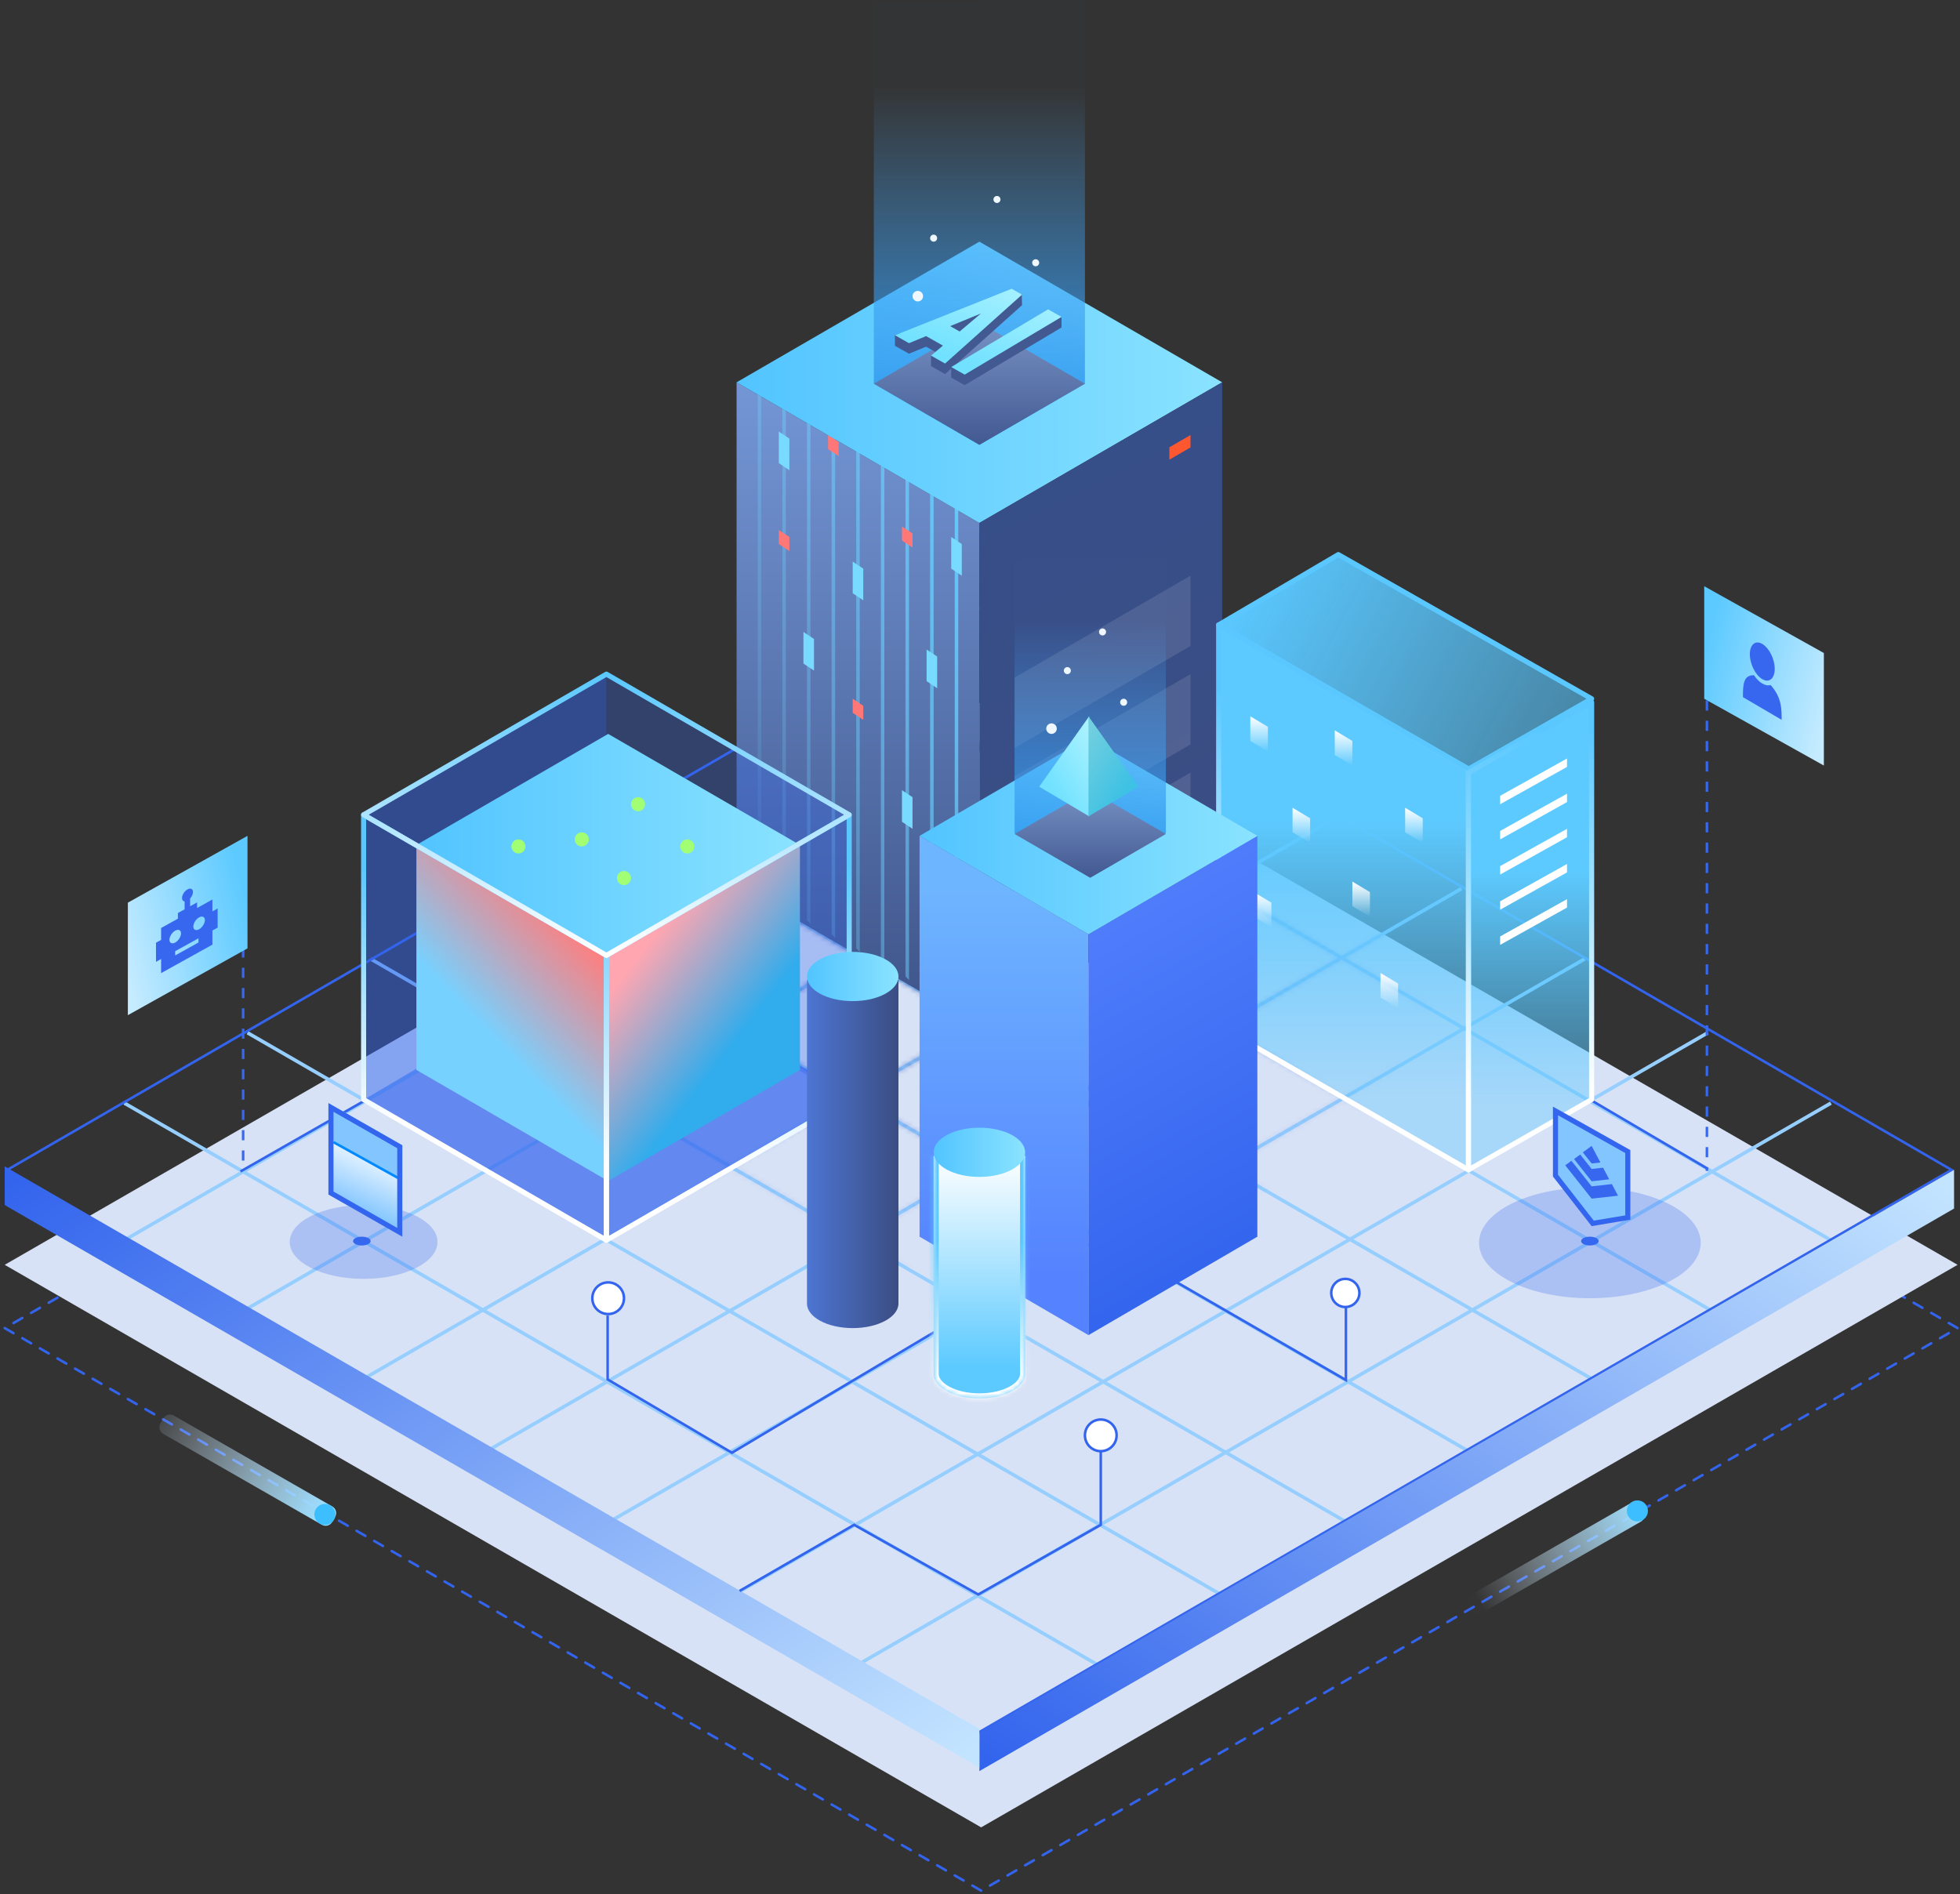 <svg width="417" height="403" viewBox="0 0 417 403" fill="none" xmlns="http://www.w3.org/2000/svg">
<rect x="0" y="0" width="417" height="403" fill="#333333" stroke="none"/>
<path fill-rule="evenodd" clip-rule="evenodd" d="M208.743 162.886L416.485 282.582L208.743 402.277L1 282.582L208.743 162.886Z" stroke="#3364ED" stroke-width="0.54" stroke-linecap="round" stroke-linejoin="round" stroke-dasharray="2.16 2.16 2.16 2.16"/>
<path fill-rule="evenodd" clip-rule="evenodd" d="M34.75 301.781C35.197 301.007 36.185 300.741 36.959 301.185L70.709 320.535C71.487 320.981 71.754 321.974 71.306 322.751L70.682 323.831C70.236 324.605 69.248 324.871 68.473 324.427L34.724 305.077C33.946 304.631 33.678 303.638 34.126 302.862L34.75 301.781Z" fill="url(#paint0_linear_5_413)"/>
<path fill-rule="evenodd" clip-rule="evenodd" d="M69.125 324.475C70.365 324.475 71.371 323.47 71.371 322.231C71.371 320.991 70.365 319.987 69.125 319.987C67.884 319.987 66.879 320.991 66.879 322.231C66.879 323.47 67.884 324.475 69.125 324.475Z" fill="#3DBEFF"/>
<path fill-rule="evenodd" clip-rule="evenodd" d="M349.047 320.483C348.6 319.71 347.612 319.444 346.837 319.888L313.088 339.237C312.31 339.683 312.043 340.677 312.491 341.453L313.115 342.534C313.561 343.307 314.549 343.574 315.324 343.129L349.073 323.78C349.851 323.334 350.119 322.341 349.671 321.564L349.047 320.483Z" fill="url(#paint1_linear_5_413)"/>
<path fill-rule="evenodd" clip-rule="evenodd" d="M348.36 323.727C347.12 323.727 346.114 322.722 346.114 321.483C346.114 320.243 347.12 319.238 348.36 319.238C349.6 319.238 350.606 320.243 350.606 321.483C350.606 322.722 349.6 323.727 348.36 323.727Z" fill="#3DBEFF"/>
<path fill-rule="evenodd" clip-rule="evenodd" d="M208.743 149.42L416.485 269.116L208.743 388.811L1 269.116L208.743 149.42Z" fill="#D7E2F6"/>
<path fill-rule="evenodd" clip-rule="evenodd" d="M233.634 143.86L234.009 144.508L208.743 159.092L233.681 173.487L259.088 158.822L259.462 159.47L234.43 173.919L258.994 188.097L283.792 173.784L284.167 174.432L259.742 188.529L285.43 203.356L310.743 188.746L311.117 189.393L286.178 203.788L311.491 218.399L336.944 203.708L337.319 204.355L312.24 218.831L338.2 233.816L363.146 219.417L363.52 220.065L338.949 234.248L364.262 248.859L389.348 234.38L389.722 235.027L365.011 249.291L389.722 263.555L389.348 264.203L364.262 249.723L339.324 264.118L364.269 278.517L363.895 279.165L338.575 264.55L314.011 278.729L339.565 293.479L339.19 294.127L313.262 279.161L287.575 293.988L312.614 308.441L312.24 309.089L286.827 294.42L261.514 309.031L286.413 323.403L286.038 324.051L260.765 309.463L234.804 324.448L260.211 339.113L259.836 339.761L234.056 324.88L208.743 339.491L234.009 354.075L233.634 354.723L207.994 339.923L182.354 354.723L181.98 354.075L207.246 339.491L181.932 324.88L156.152 339.761L155.778 339.113L181.184 324.448L155.223 309.463L129.951 324.051L129.576 323.403L154.475 309.031L129.162 294.42L103.749 309.089L103.374 308.441L128.414 293.988L102.726 279.161L76.798 294.127L76.424 293.479L101.978 278.729L77.413 264.55L52.094 279.165L51.719 278.517L76.665 264.118L51.726 249.723L26.64 264.203L26.266 263.555L50.978 249.291L26.266 235.027L26.641 234.38L51.726 248.859L77.04 234.248L52.468 220.065L52.843 219.417L77.788 233.816L103.749 218.831L78.67 204.355L79.044 203.708L104.497 218.399L129.81 203.788L104.872 189.393L105.246 188.746L130.559 203.356L156.246 188.529L131.822 174.432L132.196 173.784L156.994 188.097L181.559 173.918L156.527 159.47L156.901 158.822L182.307 173.487L207.246 159.092L181.979 144.508L182.354 143.86L207.994 158.66L233.634 143.86ZM207.994 159.524L183.056 173.918L207.994 188.313L232.933 173.919L207.994 159.524ZM182.307 174.35L157.743 188.529L182.682 202.924L207.246 188.745L182.307 174.35ZM156.994 188.961L131.307 203.788L156.246 218.183L181.933 203.356L156.994 188.961ZM130.559 204.22L105.246 218.831L130.184 233.226L155.497 218.615L130.559 204.22ZM104.497 219.263L78.536 234.248L103.475 248.643L129.436 233.658L104.497 219.263ZM77.788 234.68L52.475 249.291L77.413 263.686L102.727 249.075L77.788 234.68ZM208.743 188.745L233.681 174.351L258.246 188.529L233.307 202.924L208.743 188.745ZM183.43 203.356L207.994 189.177L232.559 203.356L207.994 217.535L183.43 203.356ZM156.994 218.615L182.682 203.788L207.246 217.967L181.559 232.794L156.994 218.615ZM130.933 233.658L156.246 219.047L180.81 233.226L155.497 247.837L130.933 233.658ZM104.223 249.075L130.184 234.09L154.749 248.269L128.788 263.254L104.223 249.075ZM78.162 264.118L103.475 249.507L128.04 263.686L102.726 278.297L78.162 264.118ZM258.994 188.961L234.055 203.356L259.743 218.183L284.681 203.788L258.994 188.961ZM233.307 203.788L208.743 217.967L234.43 232.794L258.995 218.615L233.307 203.788ZM207.994 218.399L182.307 233.226L207.994 248.053L233.682 233.226L207.994 218.399ZM181.559 233.658L156.246 248.269L181.933 263.096L207.246 248.485L181.559 233.658ZM155.497 248.701L129.536 263.686L155.224 278.513L181.185 263.528L155.497 248.701ZM128.788 264.118L103.475 278.729L129.162 293.556L154.475 278.945L128.788 264.118ZM260.491 218.615L285.43 204.22L310.743 218.831L285.804 233.226L260.491 218.615ZM235.178 233.226L259.743 219.047L285.056 233.658L260.491 247.837L235.178 233.226ZM208.743 248.485L234.43 233.658L259.743 248.269L234.056 263.096L208.743 248.485ZM182.681 263.528L207.994 248.917L233.307 263.528L207.994 278.139L182.681 263.528ZM155.972 278.945L181.933 263.96L207.246 278.571L181.285 293.556L155.972 278.945ZM129.91 293.988L155.224 279.377L180.537 293.988L155.223 308.599L129.91 293.988ZM311.491 219.263L286.553 233.658L312.513 248.643L337.452 234.248L311.491 219.263ZM285.804 234.09L261.24 248.269L287.201 263.254L311.765 249.075L285.804 234.09ZM260.491 248.701L234.804 263.528L260.765 278.513L286.452 263.686L260.491 248.701ZM234.056 263.96L208.743 278.571L234.703 293.556L260.017 278.945L234.056 263.96ZM207.994 279.003L182.033 293.988L207.994 308.973L233.955 293.988L207.994 279.003ZM181.285 294.42L155.972 309.031L181.932 324.016L207.246 309.405L181.285 294.42ZM313.262 249.075L338.2 234.68L363.514 249.291L338.575 263.686L313.262 249.075ZM287.949 263.686L312.513 249.507L337.827 264.118L313.262 278.297L287.949 263.686ZM261.513 278.945L287.201 264.118L312.514 278.729L286.827 293.556L261.513 278.945ZM235.452 293.988L260.765 279.377L286.078 293.988L260.765 308.599L235.452 293.988ZM208.743 309.405L234.703 294.42L260.017 309.031L234.056 324.016L208.743 309.405ZM182.681 324.448L207.994 309.837L233.308 324.448L207.994 339.059L182.681 324.448Z" fill="#96CFFF"/>
<mask id="mask0_5_413" style="mask-type:luminance" maskUnits="userSpaceOnUse" x="26" y="143" width="364" height="212">
<path fill-rule="evenodd" clip-rule="evenodd" d="M233.634 143.86L234.009 144.508L208.743 159.092L233.681 173.487L259.088 158.822L259.462 159.47L234.43 173.919L258.994 188.097L283.792 173.784L284.167 174.432L259.742 188.529L285.43 203.356L310.743 188.746L311.117 189.393L286.178 203.788L311.491 218.399L336.944 203.708L337.319 204.355L312.24 218.831L338.2 233.816L363.146 219.417L363.52 220.065L338.949 234.248L364.262 248.859L389.348 234.38L389.722 235.027L365.011 249.291L389.722 263.555L389.348 264.203L364.262 249.723L339.324 264.118L364.269 278.517L363.895 279.165L338.575 264.55L314.011 278.729L339.565 293.479L339.19 294.127L313.262 279.161L287.575 293.988L312.614 308.441L312.24 309.089L286.827 294.42L261.514 309.031L286.413 323.403L286.038 324.051L260.765 309.463L234.804 324.448L260.211 339.113L259.836 339.761L234.056 324.88L208.743 339.491L234.009 354.075L233.634 354.723L207.994 339.923L182.354 354.723L181.98 354.075L207.246 339.491L181.932 324.88L156.152 339.761L155.778 339.113L181.184 324.448L155.223 309.463L129.951 324.051L129.576 323.403L154.475 309.031L129.162 294.42L103.749 309.089L103.374 308.441L128.414 293.988L102.726 279.161L76.798 294.127L76.424 293.479L101.978 278.729L77.413 264.55L52.094 279.165L51.719 278.517L76.665 264.118L51.726 249.723L26.64 264.203L26.266 263.555L50.978 249.291L26.266 235.027L26.641 234.38L51.726 248.859L77.04 234.248L52.468 220.065L52.843 219.417L77.788 233.816L103.749 218.831L78.67 204.355L79.044 203.708L104.497 218.399L129.81 203.788L104.872 189.393L105.246 188.746L130.559 203.356L156.246 188.529L131.822 174.432L132.196 173.784L156.994 188.097L181.559 173.918L156.527 159.47L156.901 158.822L182.307 173.487L207.246 159.092L181.979 144.508L182.354 143.86L207.994 158.66L233.634 143.86ZM207.994 159.524L183.056 173.918L207.994 188.313L232.933 173.919L207.994 159.524ZM182.307 174.35L157.743 188.529L182.682 202.924L207.246 188.745L182.307 174.35ZM156.994 188.961L131.307 203.788L156.246 218.183L181.933 203.356L156.994 188.961ZM130.559 204.22L105.246 218.831L130.184 233.226L155.497 218.615L130.559 204.22ZM104.497 219.263L78.536 234.248L103.475 248.643L129.436 233.658L104.497 219.263ZM77.788 234.68L52.475 249.291L77.413 263.686L102.727 249.075L77.788 234.68ZM208.743 188.745L233.681 174.351L258.246 188.529L233.307 202.924L208.743 188.745ZM183.43 203.356L207.994 189.177L232.559 203.356L207.994 217.535L183.43 203.356ZM156.994 218.615L182.682 203.788L207.246 217.967L181.559 232.794L156.994 218.615ZM130.933 233.658L156.246 219.047L180.81 233.226L155.497 247.837L130.933 233.658ZM104.223 249.075L130.184 234.09L154.749 248.269L128.788 263.254L104.223 249.075ZM78.162 264.118L103.475 249.507L128.04 263.686L102.726 278.297L78.162 264.118ZM258.994 188.961L234.055 203.356L259.743 218.183L284.681 203.788L258.994 188.961ZM233.307 203.788L208.743 217.967L234.43 232.794L258.995 218.615L233.307 203.788ZM207.994 218.399L182.307 233.226L207.994 248.053L233.682 233.226L207.994 218.399ZM181.559 233.658L156.246 248.269L181.933 263.096L207.246 248.485L181.559 233.658ZM155.497 248.701L129.536 263.686L155.224 278.513L181.185 263.528L155.497 248.701ZM128.788 264.118L103.475 278.729L129.162 293.556L154.475 278.945L128.788 264.118ZM260.491 218.615L285.43 204.22L310.743 218.831L285.804 233.226L260.491 218.615ZM235.178 233.226L259.743 219.047L285.056 233.658L260.491 247.837L235.178 233.226ZM208.743 248.485L234.43 233.658L259.743 248.269L234.056 263.096L208.743 248.485ZM182.681 263.528L207.994 248.917L233.307 263.528L207.994 278.139L182.681 263.528ZM155.972 278.945L181.933 263.96L207.246 278.571L181.285 293.556L155.972 278.945ZM129.91 293.988L155.224 279.377L180.537 293.988L155.223 308.599L129.91 293.988ZM311.491 219.263L286.553 233.658L312.513 248.643L337.452 234.248L311.491 219.263ZM285.804 234.09L261.24 248.269L287.201 263.254L311.765 249.075L285.804 234.09ZM260.491 248.701L234.804 263.528L260.765 278.513L286.452 263.686L260.491 248.701ZM234.056 263.96L208.743 278.571L234.703 293.556L260.017 278.945L234.056 263.96ZM207.994 279.003L182.033 293.988L207.994 308.973L233.955 293.988L207.994 279.003ZM181.285 294.42L155.972 309.031L181.932 324.016L207.246 309.405L181.285 294.42ZM313.262 249.075L338.2 234.68L363.514 249.291L338.575 263.686L313.262 249.075ZM287.949 263.686L312.513 249.507L337.827 264.118L313.262 278.297L287.949 263.686ZM261.513 278.945L287.201 264.118L312.514 278.729L286.827 293.556L261.513 278.945ZM235.452 293.988L260.765 279.377L286.078 293.988L260.765 308.599L235.452 293.988ZM208.743 309.405L234.703 294.42L260.017 309.031L234.056 324.016L208.743 309.405ZM182.681 324.448L207.994 309.837L233.308 324.448L207.994 339.059L182.681 324.448Z" fill="white"/>
</mask>
<g mask="url(#mask0_5_413)">
<path fill-rule="evenodd" clip-rule="evenodd" d="M208.368 270.612C265.838 270.612 312.427 230.085 312.427 180.092C312.427 130.1 265.838 89.573 208.368 89.573C150.899 89.573 104.31 130.1 104.31 180.092C104.31 230.085 150.899 270.612 208.368 270.612Z" fill="url(#paint2_radial_5_413)"/>
</g>
<path d="M1.536 248.917L208.368 129.303L415.2 248.917L208.368 368.532L1.536 248.917Z" stroke="#3364ED" stroke-width="0.54" stroke-linecap="round"/>
<path fill-rule="evenodd" clip-rule="evenodd" d="M208.368 368.613L415.736 248.917V257.146L208.368 376.842V368.613Z" fill="url(#paint3_linear_5_413)"/>
<path fill-rule="evenodd" clip-rule="evenodd" d="M1 248.169L208.368 367.864V376.093L1 256.398V248.169Z" fill="url(#paint4_linear_5_413)"/>
<path d="M338.657 234.175L363.385 248.722" stroke="#3364ED" stroke-width="0.54"/>
<path d="M363.154 127.434V249.131" stroke="#3768EE" stroke-width="0.54" stroke-dasharray="2.16 2.16 2.16 2.16"/>
<path fill-rule="evenodd" clip-rule="evenodd" d="M362.584 124.733L388.037 138.947V162.886L362.584 148.672V124.733Z" fill="url(#paint5_linear_5_413)"/>
<path fill-rule="evenodd" clip-rule="evenodd" d="M374.936 137.013C376.398 137.87 377.583 140.242 377.583 142.31C377.583 144.379 376.398 145.362 374.936 144.505C373.474 143.648 372.289 141.275 372.289 139.207C372.289 137.138 373.474 136.156 374.936 137.013ZM373.167 143.678C374.248 145.279 375.625 146.087 376.705 145.753C379.054 148.385 379.054 150.773 379.054 153.161L370.819 148.334C370.819 145.945 370.819 143.557 373.167 143.678Z" fill="#3767EF"/>
<path d="M77.998 233.942L51.169 249.253" stroke="#3364ED" stroke-width="0.54"/>
<path d="M51.728 179.978V249.13" stroke="#3768EE" stroke-width="0.54" stroke-dasharray="2.16 2.16 2.16 2.16"/>
<path fill-rule="evenodd" clip-rule="evenodd" d="M52.655 177.848L27.202 192.062V216.001L52.655 201.787V177.848Z" fill="url(#paint6_linear_5_413)"/>
<path fill-rule="evenodd" clip-rule="evenodd" d="M41.933 192.001L40.445 192.827V191.184C40.811 190.779 41.059 190.243 41.059 189.786C41.059 189.123 40.537 188.876 39.893 189.233C39.249 189.59 38.727 190.417 38.727 191.08C38.727 191.511 38.948 191.766 39.279 191.794V193.474L37.853 194.266V195.466L34.276 197.452V199.98L33.19 200.582V204.652L34.276 204.049V207.052L45.194 200.991V197.988L46.305 197.371V193.302L45.194 193.918V191.39L41.933 193.201V192.001ZM37.27 203.29V202.39L42.225 199.64V200.54L37.27 203.29ZM37.283 200.54C37.963 200.162 38.514 199.29 38.514 198.592C38.514 197.894 37.963 197.634 37.283 198.012C36.603 198.389 36.052 199.261 36.052 199.959C36.052 200.657 36.603 200.918 37.283 200.54ZM43.594 195.772C43.594 196.47 43.043 197.342 42.363 197.72C41.683 198.097 41.132 197.837 41.132 197.139C41.132 196.441 41.683 195.569 42.363 195.191C43.043 194.814 43.594 195.074 43.594 195.772Z" fill="#3767EF"/>
<path d="M250.2 272.745L286.351 293.642V278.18" stroke="#3364ED" stroke-width="0.54"/>
<path fill-rule="evenodd" clip-rule="evenodd" d="M286.224 278.093C287.878 278.093 289.218 276.753 289.218 275.101C289.218 273.448 287.878 272.108 286.224 272.108C284.57 272.108 283.229 273.448 283.229 275.101C283.229 276.753 284.57 278.093 286.224 278.093Z" fill="white" stroke="#3364ED" stroke-width="0.54"/>
<path d="M157.347 338.512L181.729 324.437L208.131 339.26L234.195 324.437V306.414" stroke="#3364ED" stroke-width="0.54"/>
<path fill-rule="evenodd" clip-rule="evenodd" d="M234.195 308.765C236.056 308.765 237.564 307.258 237.564 305.399C237.564 303.539 236.056 302.032 234.195 302.032C232.334 302.032 230.826 303.539 230.826 305.399C230.826 307.258 232.334 308.765 234.195 308.765Z" fill="white" stroke="#3364ED" stroke-width="0.54"/>
<path d="M220.278 270.592L155.723 309.107L129.278 293.502V279.911" stroke="#3364ED" stroke-width="0.54"/>
<path fill-rule="evenodd" clip-rule="evenodd" d="M129.388 279.59C131.248 279.59 132.757 278.082 132.757 276.223C132.757 274.364 131.248 272.857 129.388 272.857C127.527 272.857 126.019 274.364 126.019 276.223C126.019 278.082 127.527 279.59 129.388 279.59Z" fill="white" stroke="#3364ED" stroke-width="0.54"/>
<path fill-rule="evenodd" clip-rule="evenodd" d="M156.713 81.344L208.368 111.268V218.245L156.713 188.322V81.344Z" fill="url(#paint7_linear_5_413)"/>
<path fill-rule="evenodd" clip-rule="evenodd" d="M161.204 83.588L161.953 84.363V190.566L161.204 189.79V83.588ZM166.444 86.58L167.193 87.355V193.558L166.444 192.783V86.58ZM171.685 89.573L172.434 90.348V196.55L171.685 195.775V89.573ZM176.925 92.565L177.674 93.34V199.543L176.925 198.768V92.565ZM182.166 95.557L182.914 96.332V202.535L182.166 201.76V95.557ZM187.406 98.55L188.155 99.325V205.527L187.406 204.752V98.55ZM192.646 101.542L193.395 102.317V208.52L192.646 207.745V101.542ZM197.887 104.534L198.635 105.31V211.512L197.887 210.737V104.534ZM203.127 107.527L203.876 108.302V214.505L203.127 213.729V107.527Z" fill="url(#paint8_linear_5_413)"/>
<path fill-rule="evenodd" clip-rule="evenodd" d="M202.378 114.26L204.624 115.756V122.489L202.378 120.992V114.26Z" fill="#79DAFF"/>
<path fill-rule="evenodd" clip-rule="evenodd" d="M197.139 138.199L199.385 139.695V146.428L197.139 144.932V138.199Z" fill="#79DAFF"/>
<path fill-rule="evenodd" clip-rule="evenodd" d="M191.898 168.123L194.144 169.619V176.352L191.898 174.855V168.123Z" fill="#79DAFF"/>
<path fill-rule="evenodd" clip-rule="evenodd" d="M181.417 119.496L183.663 120.993V127.725L181.417 126.229V119.496Z" fill="#79DAFF"/>
<path fill-rule="evenodd" clip-rule="evenodd" d="M181.417 148.672L183.663 150.168V153.161L181.417 151.665V148.672Z" fill="#FF7777"/>
<path fill-rule="evenodd" clip-rule="evenodd" d="M191.898 112.015L194.144 113.512V116.504L191.898 115.008V112.015Z" fill="#FF7777"/>
<path fill-rule="evenodd" clip-rule="evenodd" d="M176.177 92.565L178.423 94.061V97.053L176.177 95.557V92.565Z" fill="#FF7777"/>
<path fill-rule="evenodd" clip-rule="evenodd" d="M165.696 112.763L167.942 114.26V117.252L165.696 115.756V112.763Z" fill="#FF7777"/>
<path fill-rule="evenodd" clip-rule="evenodd" d="M170.937 134.458L173.182 135.954V142.687L170.937 141.191V134.458Z" fill="#79DAFF"/>
<path fill-rule="evenodd" clip-rule="evenodd" d="M165.696 91.817L167.942 93.313V100.046L165.696 98.549V91.817Z" fill="#79DAFF"/>
<path fill-rule="evenodd" clip-rule="evenodd" d="M208.368 51.42L260.023 81.344L208.368 111.268L156.713 81.344L208.368 51.42Z" fill="url(#paint9_linear_5_413)"/>
<path fill-rule="evenodd" clip-rule="evenodd" d="M260.023 81.344L208.368 111.268V218.245L260.023 188.322V81.344Z" fill="url(#paint10_linear_5_413)"/>
<path fill-rule="evenodd" clip-rule="evenodd" d="M253.286 122.489L215.854 144.184V159.146L253.286 137.451V122.489ZM253.286 143.436L215.854 165.131V180.092L253.286 158.398V143.436ZM215.854 186.077L253.286 164.382V179.344L215.854 201.039V186.077Z" fill="white" fill-opacity="0.11"/>
<path fill-rule="evenodd" clip-rule="evenodd" d="M253.285 92.565L248.793 95.17V97.802L253.285 95.197V92.565Z" fill="#FF5730"/>
<path fill-rule="evenodd" clip-rule="evenodd" d="M208.367 0H230.826V81.636L208.367 94.647V94.647L208.367 94.647L185.909 81.637V0.395H208.367V0Z" fill="url(#paint11_linear_5_413)"/>
<path fill-rule="evenodd" clip-rule="evenodd" d="M208.368 68.626L230.826 81.636L208.368 94.647L185.909 81.636L208.368 68.626Z" fill="url(#paint12_linear_5_413)"/>
<path fill-rule="evenodd" clip-rule="evenodd" d="M195.267 64.137C195.887 64.137 196.39 63.635 196.39 63.015C196.39 62.395 195.887 61.893 195.267 61.893C194.647 61.893 194.144 62.395 194.144 63.015C194.144 63.635 194.647 64.137 195.267 64.137Z" fill="#EFF7FF"/>
<path fill-rule="evenodd" clip-rule="evenodd" d="M220.346 56.657C220.759 56.657 221.094 56.322 221.094 55.908C221.094 55.495 220.759 55.16 220.346 55.16C219.932 55.16 219.597 55.495 219.597 55.908C219.597 56.322 219.932 56.657 220.346 56.657Z" fill="#EFF7FF"/>
<path fill-rule="evenodd" clip-rule="evenodd" d="M212.111 43.191C212.525 43.191 212.86 42.856 212.86 42.443C212.86 42.029 212.525 41.695 212.111 41.695C211.698 41.695 211.363 42.029 211.363 42.443C211.363 42.856 211.698 43.191 212.111 43.191Z" fill="#EFF7FF"/>
<path fill-rule="evenodd" clip-rule="evenodd" d="M198.636 51.42C199.049 51.42 199.384 51.085 199.384 50.672C199.384 50.258 199.049 49.924 198.636 49.924C198.222 49.924 197.887 50.258 197.887 50.672C197.887 51.085 198.222 51.42 198.636 51.42Z" fill="#EFF7FF"/>
<path fill-rule="evenodd" clip-rule="evenodd" d="M201.067 79.598L198.078 77.91V75.66L200.607 75.778L197.03 73.758L193.39 75.263L190.401 73.575V71.296L215.241 63.689L217.38 62.555L217.446 64.934L203.202 77.686L222.988 68.064L225.846 67.444V69.678L205.237 81.953L202.379 80.339V78.423L201.067 79.598Z" fill="#425991"/>
<path fill-rule="evenodd" clip-rule="evenodd" d="M201.067 77.354L198.078 75.666L200.607 73.534L197.03 71.514L193.39 73.019L190.401 71.331L215.241 61.444L217.446 62.69L201.067 77.354ZM204.173 70.532L208.692 66.703L202.147 69.388L204.173 70.532ZM205.237 79.709L202.379 78.095L222.988 65.819L225.846 67.433L205.237 79.709Z" fill="url(#paint13_linear_5_413)"/>
<path opacity="0.3" fill-rule="evenodd" clip-rule="evenodd" d="M180.669 173.36L129.015 143.436V204.032L180.669 233.955V173.36Z" fill="#3364ED"/>
<path opacity="0.702" fill-rule="evenodd" clip-rule="evenodd" d="M129.014 263.879L77.359 233.955L129.763 203.283L181.418 233.207L129.014 263.879Z" fill="#3364ED"/>
<path opacity="0.5" fill-rule="evenodd" clip-rule="evenodd" d="M77.36 173.36L129.015 143.436V204.032L77.36 233.955V173.36Z" fill="#3364ED"/>
<path fill-rule="evenodd" clip-rule="evenodd" d="M88.59 179.789L129.39 203.424V251.286L88.59 227.65V179.789Z" fill="url(#paint14_linear_5_413)"/>
<path fill-rule="evenodd" clip-rule="evenodd" d="M129.39 156.153L170.19 179.789L129.39 203.424L88.59 179.789L129.39 156.153Z" fill="url(#paint15_linear_5_413)"/>
<path fill-rule="evenodd" clip-rule="evenodd" d="M170.19 179.789L129.39 203.424V251.286L170.19 227.65V179.789Z" fill="url(#paint16_linear_5_413)"/>
<path fill-rule="evenodd" clip-rule="evenodd" d="M77.359 173.36L129.014 203.283V263.879L77.359 233.955V173.36Z" stroke="url(#paint17_linear_5_413)" stroke-width="1.08" stroke-linejoin="round"/>
<path fill-rule="evenodd" clip-rule="evenodd" d="M180.669 173.36L129.015 203.283V263.879L180.669 233.955V173.36Z" stroke="url(#paint18_linear_5_413)" stroke-width="1.08" stroke-linejoin="round"/>
<path fill-rule="evenodd" clip-rule="evenodd" d="M129.015 143.436L180.67 173.36L129.015 203.283L77.36 173.36L129.015 143.436Z" stroke="url(#paint19_linear_5_413)" stroke-width="1.08" stroke-linejoin="round"/>
<path fill-rule="evenodd" clip-rule="evenodd" d="M123.774 180.093C124.601 180.093 125.271 179.423 125.271 178.597C125.271 177.77 124.601 177.1 123.774 177.1C122.947 177.1 122.277 177.77 122.277 178.597C122.277 179.423 122.947 180.093 123.774 180.093Z" fill="#A2FF74"/>
<path fill-rule="evenodd" clip-rule="evenodd" d="M146.233 181.589C147.06 181.589 147.73 180.919 147.73 180.093C147.73 179.266 147.06 178.596 146.233 178.596C145.406 178.596 144.736 179.266 144.736 180.093C144.736 180.919 145.406 181.589 146.233 181.589Z" fill="#A2FF74"/>
<path fill-rule="evenodd" clip-rule="evenodd" d="M135.753 172.612C136.58 172.612 137.25 171.942 137.25 171.116C137.25 170.289 136.58 169.619 135.753 169.619C134.926 169.619 134.255 170.289 134.255 171.116C134.255 171.942 134.926 172.612 135.753 172.612Z" fill="#A2FF74"/>
<path fill-rule="evenodd" clip-rule="evenodd" d="M132.757 188.321C133.584 188.321 134.255 187.652 134.255 186.825C134.255 185.999 133.584 185.329 132.757 185.329C131.931 185.329 131.26 185.999 131.26 186.825C131.26 187.652 131.931 188.321 132.757 188.321Z" fill="#A2FF74"/>
<path fill-rule="evenodd" clip-rule="evenodd" d="M110.299 181.589C111.126 181.589 111.796 180.919 111.796 180.093C111.796 179.266 111.126 178.596 110.299 178.596C109.472 178.596 108.802 179.266 108.802 180.093C108.802 180.919 109.472 181.589 110.299 181.589Z" fill="#A2FF74"/>
<path fill-rule="evenodd" clip-rule="evenodd" d="M259.274 132.962L312.427 163.634V248.917L259.274 218.245V132.962Z" fill="url(#paint20_linear_5_413)" stroke="url(#paint21_linear_5_413)" stroke-width="1.08" stroke-linejoin="round"/>
<path fill-rule="evenodd" clip-rule="evenodd" d="M266.012 152.413L269.755 154.657V159.894L266.012 157.65V152.413Z" fill="url(#paint22_linear_5_413)"/>
<path fill-rule="evenodd" clip-rule="evenodd" d="M274.995 171.864L278.738 174.108V179.344L274.995 177.1V171.864Z" fill="url(#paint23_linear_5_413)"/>
<path fill-rule="evenodd" clip-rule="evenodd" d="M287.722 187.573L291.465 189.818V195.054L287.722 192.81V187.573Z" fill="url(#paint24_linear_5_413)"/>
<path fill-rule="evenodd" clip-rule="evenodd" d="M293.711 207.024L297.454 209.268V214.505L293.711 212.26V207.024Z" fill="url(#paint25_linear_5_413)"/>
<path fill-rule="evenodd" clip-rule="evenodd" d="M266.76 189.818L270.503 192.062V197.299L266.76 195.054V189.818Z" fill="url(#paint26_linear_5_413)"/>
<path fill-rule="evenodd" clip-rule="evenodd" d="M283.979 155.405L287.722 157.65V162.886L283.979 160.642V155.405Z" fill="url(#paint27_linear_5_413)"/>
<path fill-rule="evenodd" clip-rule="evenodd" d="M298.951 171.864L302.694 174.108V179.344L298.951 177.1V171.864Z" fill="url(#paint28_linear_5_413)"/>
<path fill-rule="evenodd" clip-rule="evenodd" d="M284.728 118L338.628 148.672L312.427 163.634L259.274 132.962L284.728 118Z" fill="url(#paint29_linear_5_413)" stroke="#5AC8FF" stroke-width="1.08" stroke-linejoin="round"/>
<path fill-rule="evenodd" clip-rule="evenodd" d="M338.628 149.42L312.426 164.382V248.917L338.628 233.955V149.42Z" fill="url(#paint30_linear_5_413)" stroke="url(#paint31_linear_5_413)" stroke-width="1.08" stroke-linejoin="round"/>
<path fill-rule="evenodd" clip-rule="evenodd" d="M319.164 169.326L333.388 161.39V163.179L319.164 171.115V169.326Z" fill="white"/>
<path fill-rule="evenodd" clip-rule="evenodd" d="M319.164 176.807L333.388 168.871V170.66L319.164 178.596V176.807Z" fill="white"/>
<path fill-rule="evenodd" clip-rule="evenodd" d="M319.164 184.288L333.388 176.352V178.141L319.164 186.077V184.288Z" fill="white"/>
<path fill-rule="evenodd" clip-rule="evenodd" d="M319.164 191.769L333.388 183.833V185.622L319.164 193.558V191.769Z" fill="white"/>
<path fill-rule="evenodd" clip-rule="evenodd" d="M319.164 199.25L333.388 191.314V193.103L319.164 201.039V199.25Z" fill="white"/>
<path fill-rule="evenodd" clip-rule="evenodd" d="M195.642 177.848L231.575 198.795V284.078L195.642 263.131V177.848Z" fill="url(#paint32_linear_5_413)"/>
<path fill-rule="evenodd" clip-rule="evenodd" d="M267.509 177.848L231.575 198.795V284.078L267.509 263.131V177.848Z" fill="url(#paint33_linear_5_413)"/>
<path fill-rule="evenodd" clip-rule="evenodd" d="M231.575 156.901L267.509 177.848L231.575 198.795L195.642 177.848L231.575 156.901Z" fill="url(#paint34_linear_5_413)"/>
<path fill-rule="evenodd" clip-rule="evenodd" d="M231.95 118.749H248.045V177.255L231.95 186.579L231.95 186.579V186.579L215.854 177.255V119.031H231.95V118.749Z" fill="url(#paint35_linear_5_413)"/>
<path fill-rule="evenodd" clip-rule="evenodd" d="M231.95 168.123L248.045 177.447L231.95 186.771L215.854 177.447L231.95 168.123Z" fill="url(#paint36_linear_5_413)"/>
<path fill-rule="evenodd" clip-rule="evenodd" d="M231.722 152.413L221.095 167.384L231.722 173.696V152.413Z" fill="url(#paint37_linear_5_413)"/>
<path fill-rule="evenodd" clip-rule="evenodd" d="M231.575 152.413L242.203 167.384L231.575 173.696V152.413Z" fill="url(#paint38_linear_5_413)"/>
<path fill-rule="evenodd" clip-rule="evenodd" d="M223.715 156.153C224.335 156.153 224.838 155.651 224.838 155.031C224.838 154.412 224.335 153.909 223.715 153.909C223.095 153.909 222.592 154.412 222.592 155.031C222.592 155.651 223.095 156.153 223.715 156.153Z" fill="#EFF7FF"/>
<path fill-rule="evenodd" clip-rule="evenodd" d="M239.062 150.169C239.475 150.169 239.81 149.834 239.81 149.421C239.81 149.008 239.475 148.673 239.062 148.673C238.648 148.673 238.313 149.008 238.313 149.421C238.313 149.834 238.648 150.169 239.062 150.169Z" fill="#EFF7FF"/>
<path fill-rule="evenodd" clip-rule="evenodd" d="M234.57 135.207C234.984 135.207 235.319 134.872 235.319 134.459C235.319 134.046 234.984 133.711 234.57 133.711C234.157 133.711 233.822 134.046 233.822 134.459C233.822 134.872 234.157 135.207 234.57 135.207Z" fill="#EFF7FF"/>
<path fill-rule="evenodd" clip-rule="evenodd" d="M227.084 143.436C227.498 143.436 227.833 143.101 227.833 142.688C227.833 142.274 227.498 141.939 227.084 141.939C226.671 141.939 226.335 142.274 226.335 142.688C226.335 143.101 226.671 143.436 227.084 143.436Z" fill="#EFF7FF"/>
<path fill-rule="evenodd" clip-rule="evenodd" d="M191.15 208.52H171.686V277.345H171.686C171.686 280.237 176.043 282.581 181.418 282.581C186.793 282.581 191.15 280.237 191.15 277.345C191.15 277.336 191.15 277.327 191.15 277.319V208.52Z" fill="url(#paint39_linear_5_413)"/>
<path fill-rule="evenodd" clip-rule="evenodd" d="M181.418 213.009C186.793 213.009 191.15 210.664 191.15 207.772C191.15 204.88 186.793 202.535 181.418 202.535C176.043 202.535 171.686 204.88 171.686 207.772C171.686 210.664 176.043 213.009 181.418 213.009Z" fill="url(#paint40_linear_5_413)"/>
<mask id="path-93-inside-1_5_413" fill="white">
<path fill-rule="evenodd" clip-rule="evenodd" d="M218.1 245.925H198.636V292.307H198.636C198.636 295.199 202.994 297.543 208.368 297.543C213.743 297.543 218.1 295.199 218.1 292.307C218.1 292.299 218.1 292.292 218.1 292.285V245.925Z"/>
</mask>
<path fill-rule="evenodd" clip-rule="evenodd" d="M218.1 245.925H198.636V292.307H198.636C198.636 295.199 202.994 297.543 208.368 297.543C213.743 297.543 218.1 295.199 218.1 292.307C218.1 292.299 218.1 292.292 218.1 292.285V245.925Z" fill="url(#paint41_linear_5_413)"/>
<path d="M198.636 245.925V244.845C198.04 244.845 197.556 245.328 197.556 245.925H198.636ZM218.1 245.925H219.181C219.181 245.328 218.697 244.845 218.1 244.845V245.925ZM198.636 292.307H197.556C197.556 292.903 198.04 293.387 198.636 293.387V292.307ZM198.636 292.307L199.717 292.307C199.717 291.71 199.233 291.227 198.636 291.227V292.307ZM218.1 292.285H217.02L217.02 292.293L218.1 292.285ZM198.636 247.005H218.1V244.845H198.636V247.005ZM199.716 292.307V245.925H197.556V292.307H199.716ZM198.636 291.227H198.636V293.387H198.636V291.227ZM197.556 292.307C197.556 294.341 199.072 295.937 200.975 296.961C202.922 298.009 205.538 298.624 208.368 298.624V296.463C205.824 296.463 203.574 295.906 201.999 295.058C200.379 294.187 199.717 293.165 199.717 292.307L197.556 292.307ZM208.368 298.624C211.199 298.624 213.815 298.009 215.762 296.961C217.665 295.937 219.181 294.341 219.181 292.307H217.02C217.02 293.165 216.357 294.187 214.738 295.058C213.163 295.906 210.913 296.463 208.368 296.463V298.624ZM219.181 292.307C219.181 292.297 219.181 292.287 219.181 292.277L217.02 292.293C217.02 292.298 217.02 292.302 217.02 292.307H219.181ZM217.02 245.925V292.285H219.181V245.925H217.02Z" fill="url(#paint42_linear_5_413)" mask="url(#path-93-inside-1_5_413)"/>
<path fill-rule="evenodd" clip-rule="evenodd" d="M208.368 250.414C213.743 250.414 218.1 248.069 218.1 245.177C218.1 242.285 213.743 239.94 208.368 239.94C202.993 239.94 198.636 242.285 198.636 245.177C198.636 248.069 202.993 250.414 208.368 250.414Z" fill="url(#paint43_linear_5_413)"/>
<path fill-rule="evenodd" clip-rule="evenodd" d="M77.359 272.108C86.042 272.108 93.08 268.591 93.08 264.253C93.08 259.915 86.042 256.398 77.359 256.398C68.677 256.398 61.638 259.915 61.638 264.253C61.638 268.591 68.677 272.108 77.359 272.108Z" fill="#3667EF" fill-opacity="0.27"/>
<path fill-rule="evenodd" clip-rule="evenodd" d="M76.985 265.001C78.019 265.001 78.856 264.582 78.856 264.066C78.856 263.55 78.019 263.131 76.985 263.131C75.951 263.131 75.113 263.55 75.113 264.066C75.113 264.582 75.951 265.001 76.985 265.001Z" fill="#3667EF"/>
<path fill-rule="evenodd" clip-rule="evenodd" d="M69.873 234.703L85.594 243.681V263.131L69.873 254.154V234.703Z" fill="#83C6FF"/>
<path fill-rule="evenodd" clip-rule="evenodd" d="M69.873 242.184L85.594 251.161V263.131L69.873 254.154V242.184Z" fill="url(#paint44_linear_5_413)"/>
<path d="M70.932 243.009L84.955 250.787" stroke="#008AFF" stroke-width="0.54"/>
<path d="M70.413 253.84V235.634L85.054 243.994V262.201L70.413 253.84Z" stroke="#3465EE" stroke-width="1.08"/>
<path fill-rule="evenodd" clip-rule="evenodd" d="M338.254 276.223C351.278 276.223 361.836 270.948 361.836 264.44C361.836 257.933 351.278 252.658 338.254 252.658C325.231 252.658 314.673 257.933 314.673 264.44C314.673 270.948 325.231 276.223 338.254 276.223Z" fill="#3667EF" fill-opacity="0.27"/>
<path fill-rule="evenodd" clip-rule="evenodd" d="M338.254 265.001C339.288 265.001 340.126 264.583 340.126 264.066C340.126 263.55 339.288 263.131 338.254 263.131C337.221 263.131 336.383 263.55 336.383 264.066C336.383 264.583 337.221 265.001 338.254 265.001Z" fill="#3667EF"/>
<path d="M330.934 250.136V236.375L346.323 245.019V259.056L338.857 260.301L330.934 250.136Z" fill="#83C6FF" stroke="#3465EE" stroke-width="1.08"/>
<path fill-rule="evenodd" clip-rule="evenodd" d="M344.243 254.411L338.629 255.035L333.014 247.945L334.324 246.981L338.629 252.417L342.933 251.939L344.243 254.411Z" fill="#3767EF"/>
<path fill-rule="evenodd" clip-rule="evenodd" d="M342.372 250.926L338.629 251.342L334.886 246.614L336.196 245.651L338.629 248.723L341.062 248.453L342.372 250.926Z" fill="#3767EF"/>
<path fill-rule="evenodd" clip-rule="evenodd" d="M340.501 247.346L338.629 247.554L336.758 245.191L338.629 243.814L340.501 247.346Z" fill="#3767EF"/>
<defs>
<linearGradient id="paint0_linear_5_413" x1="69.543" y1="319.743" x2="31.388" y2="297.715" gradientUnits="userSpaceOnUse">
<stop stop-color="#9DDEFF"/>
<stop offset="1" stop-color="#E8F4FF" stop-opacity="0.01"/>
</linearGradient>
<linearGradient id="paint1_linear_5_413" x1="350.418" y1="322.858" x2="315.887" y2="342.795" gradientUnits="userSpaceOnUse">
<stop stop-color="#9DDEFF"/>
<stop offset="1" stop-color="#E8F4FF" stop-opacity="0.01"/>
</linearGradient>
<radialGradient id="paint2_radial_5_413" cx="0" cy="0" r="1" gradientUnits="userSpaceOnUse" gradientTransform="translate(208.368 180.092) scale(110.878 95.418)">
<stop stop-color="#425991"/>
<stop offset="1" stop-color="#3364ED" stop-opacity="0.01"/>
</radialGradient>
<linearGradient id="paint3_linear_5_413" x1="304.726" y1="436.885" x2="422.93" y2="258.812" gradientUnits="userSpaceOnUse">
<stop stop-color="#3364ED"/>
<stop offset="1" stop-color="#C3E4FF"/>
</linearGradient>
<linearGradient id="paint4_linear_5_413" x1="-95.384" y1="316.336" x2="22.805" y2="494.435" gradientUnits="userSpaceOnUse">
<stop stop-color="#3364ED"/>
<stop offset="1" stop-color="#C3E4FF"/>
</linearGradient>
<linearGradient id="paint5_linear_5_413" x1="357.649" y1="159.05" x2="385.093" y2="166.15" gradientUnits="userSpaceOnUse">
<stop stop-color="#5DCAFF"/>
<stop offset="1" stop-color="#C5EBFF"/>
</linearGradient>
<linearGradient id="paint6_linear_5_413" x1="57.59" y1="212.165" x2="30.146" y2="219.265" gradientUnits="userSpaceOnUse">
<stop stop-color="#5DCAFF"/>
<stop offset="1" stop-color="#C5EBFF"/>
</linearGradient>
<linearGradient id="paint7_linear_5_413" x1="156.713" y1="81.344" x2="156.713" y2="218.245" gradientUnits="userSpaceOnUse">
<stop stop-color="#7496D5"/>
<stop offset="1" stop-color="#3E5489"/>
</linearGradient>
<linearGradient id="paint8_linear_5_413" x1="193.189" y1="0.917" x2="125.203" y2="13.094" gradientUnits="userSpaceOnUse">
<stop stop-color="#64CEFF"/>
<stop offset="1" stop-color="#74D7FF" stop-opacity="0.01"/>
</linearGradient>
<linearGradient id="paint9_linear_5_413" x1="260.023" y1="51.42" x2="156.713" y2="51.42" gradientUnits="userSpaceOnUse">
<stop stop-color="#8AE3FF"/>
<stop offset="1" stop-color="#52C4FF"/>
</linearGradient>
<linearGradient id="paint10_linear_5_413" x1="213.893" y1="217.981" x2="157.283" y2="107.862" gradientUnits="userSpaceOnUse">
<stop stop-color="#3B4D82"/>
<stop offset="1" stop-color="#364F8B"/>
</linearGradient>
<linearGradient id="paint11_linear_5_413" x1="190.243" y1="18.264" x2="190.243" y2="94.647" gradientUnits="userSpaceOnUse">
<stop stop-color="#4DAEFF" stop-opacity="0.01"/>
<stop offset="1" stop-color="#2C94EB"/>
</linearGradient>
<linearGradient id="paint12_linear_5_413" x1="185.909" y1="68.626" x2="185.909" y2="94.647" gradientUnits="userSpaceOnUse">
<stop stop-color="#7792C4"/>
<stop offset="1" stop-color="#425991"/>
</linearGradient>
<linearGradient id="paint13_linear_5_413" x1="208.521" y1="56.882" x2="200.96" y2="75.781" gradientUnits="userSpaceOnUse">
<stop stop-color="#A9F2FF"/>
<stop offset="1" stop-color="#70E1FF"/>
</linearGradient>
<linearGradient id="paint14_linear_5_413" x1="103.169" y1="177.329" x2="82.346" y2="197.453" gradientUnits="userSpaceOnUse">
<stop stop-color="#FF7E7E"/>
<stop offset="1" stop-color="#77D1FF"/>
</linearGradient>
<linearGradient id="paint15_linear_5_413" x1="170.19" y1="156.153" x2="88.59" y2="156.153" gradientUnits="userSpaceOnUse">
<stop stop-color="#8AE3FF"/>
<stop offset="1" stop-color="#52C4FF"/>
</linearGradient>
<linearGradient id="paint16_linear_5_413" x1="151.001" y1="183.664" x2="172.747" y2="200.353" gradientUnits="userSpaceOnUse">
<stop stop-color="#FFA6B1"/>
<stop offset="1" stop-color="#31ACEC"/>
</linearGradient>
<linearGradient id="paint17_linear_5_413" x1="118.448" y1="238.426" x2="118.448" y2="184.94" gradientUnits="userSpaceOnUse">
<stop stop-color="white"/>
<stop offset="1" stop-color="#5AC8FF"/>
</linearGradient>
<linearGradient id="paint18_linear_5_413" x1="136.64" y1="248.33" x2="136.64" y2="184.537" gradientUnits="userSpaceOnUse">
<stop stop-color="white"/>
<stop offset="1" stop-color="#5AC8FF"/>
</linearGradient>
<linearGradient id="paint19_linear_5_413" x1="180.67" y1="203.283" x2="180.67" y2="143.436" gradientUnits="userSpaceOnUse">
<stop stop-color="white"/>
<stop offset="1" stop-color="#5AC8FF"/>
</linearGradient>
<linearGradient id="paint20_linear_5_413" x1="272.396" y1="174.71" x2="272.396" y2="233.416" gradientUnits="userSpaceOnUse">
<stop stop-color="#5DCAFF"/>
<stop offset="1" stop-color="#57C6FF" stop-opacity="0.368"/>
</linearGradient>
<linearGradient id="paint21_linear_5_413" x1="301.393" y1="215.094" x2="301.393" y2="147.28" gradientUnits="userSpaceOnUse">
<stop stop-color="white"/>
<stop offset="1" stop-color="#5AC8FF"/>
</linearGradient>
<linearGradient id="paint22_linear_5_413" x1="266.012" y1="152.413" x2="266.012" y2="159.894" gradientUnits="userSpaceOnUse">
<stop stop-color="white"/>
<stop offset="1" stop-color="white" stop-opacity="0.01"/>
</linearGradient>
<linearGradient id="paint23_linear_5_413" x1="274.995" y1="171.864" x2="274.995" y2="179.344" gradientUnits="userSpaceOnUse">
<stop stop-color="white"/>
<stop offset="1" stop-color="white" stop-opacity="0.01"/>
</linearGradient>
<linearGradient id="paint24_linear_5_413" x1="287.722" y1="187.573" x2="287.722" y2="195.054" gradientUnits="userSpaceOnUse">
<stop stop-color="white"/>
<stop offset="1" stop-color="white" stop-opacity="0.01"/>
</linearGradient>
<linearGradient id="paint25_linear_5_413" x1="293.711" y1="207.024" x2="293.711" y2="214.505" gradientUnits="userSpaceOnUse">
<stop stop-color="white"/>
<stop offset="1" stop-color="white" stop-opacity="0.01"/>
</linearGradient>
<linearGradient id="paint26_linear_5_413" x1="266.76" y1="189.818" x2="266.76" y2="197.299" gradientUnits="userSpaceOnUse">
<stop stop-color="white"/>
<stop offset="1" stop-color="white" stop-opacity="0.01"/>
</linearGradient>
<linearGradient id="paint27_linear_5_413" x1="283.979" y1="155.405" x2="283.979" y2="162.886" gradientUnits="userSpaceOnUse">
<stop stop-color="white"/>
<stop offset="1" stop-color="white" stop-opacity="0.01"/>
</linearGradient>
<linearGradient id="paint28_linear_5_413" x1="298.951" y1="171.864" x2="298.951" y2="179.344" gradientUnits="userSpaceOnUse">
<stop stop-color="white"/>
<stop offset="1" stop-color="white" stop-opacity="0.01"/>
</linearGradient>
<linearGradient id="paint29_linear_5_413" x1="241.181" y1="166.817" x2="340.051" y2="220.228" gradientUnits="userSpaceOnUse">
<stop stop-color="#5AC8FF"/>
<stop offset="1" stop-color="#57C6FF" stop-opacity="0.368"/>
</linearGradient>
<linearGradient id="paint30_linear_5_413" x1="332.16" y1="185.243" x2="332.16" y2="235.616" gradientUnits="userSpaceOnUse">
<stop stop-color="#5DCAFF"/>
<stop offset="1" stop-color="#57C6FF" stop-opacity="0.368"/>
</linearGradient>
<linearGradient id="paint31_linear_5_413" x1="315.455" y1="232.001" x2="315.455" y2="155.509" gradientUnits="userSpaceOnUse">
<stop stop-color="white"/>
<stop offset="1" stop-color="#5AC8FF"/>
</linearGradient>
<linearGradient id="paint32_linear_5_413" x1="199.559" y1="188.78" x2="199.559" y2="271.851" gradientUnits="userSpaceOnUse">
<stop stop-color="#6EB5FF"/>
<stop offset="1" stop-color="#5582FF"/>
</linearGradient>
<linearGradient id="paint33_linear_5_413" x1="235.419" y1="283.872" x2="188.801" y2="202.575" gradientUnits="userSpaceOnUse">
<stop stop-color="#3364ED"/>
<stop offset="1" stop-color="#5582FF"/>
</linearGradient>
<linearGradient id="paint34_linear_5_413" x1="267.509" y1="156.901" x2="195.642" y2="156.901" gradientUnits="userSpaceOnUse">
<stop stop-color="#8AE3FF"/>
<stop offset="1" stop-color="#52C4FF"/>
</linearGradient>
<linearGradient id="paint35_linear_5_413" x1="218.96" y1="131.838" x2="218.96" y2="186.579" gradientUnits="userSpaceOnUse">
<stop stop-color="#4DAEFF" stop-opacity="0.01"/>
<stop offset="1" stop-color="#2C94EB"/>
</linearGradient>
<linearGradient id="paint36_linear_5_413" x1="215.854" y1="168.123" x2="215.854" y2="186.771" gradientUnits="userSpaceOnUse">
<stop stop-color="#7792C4"/>
<stop offset="1" stop-color="#425991"/>
</linearGradient>
<linearGradient id="paint37_linear_5_413" x1="226.528" y1="147.097" x2="214.905" y2="154.572" gradientUnits="userSpaceOnUse">
<stop stop-color="#A9F2FF"/>
<stop offset="1" stop-color="#70E1FF"/>
</linearGradient>
<linearGradient id="paint38_linear_5_413" x1="236.77" y1="147.097" x2="248.393" y2="154.572" gradientUnits="userSpaceOnUse">
<stop stop-color="#72CFDF"/>
<stop offset="1" stop-color="#3DC1E4"/>
</linearGradient>
<linearGradient id="paint39_linear_5_413" x1="191.15" y1="208.52" x2="171.686" y2="208.52" gradientUnits="userSpaceOnUse">
<stop stop-color="#3B4D82"/>
<stop offset="1" stop-color="#4D75D3"/>
</linearGradient>
<linearGradient id="paint40_linear_5_413" x1="191.15" y1="202.535" x2="171.686" y2="202.535" gradientUnits="userSpaceOnUse">
<stop stop-color="#8AE3FF"/>
<stop offset="1" stop-color="#52C4FF"/>
</linearGradient>
<linearGradient id="paint41_linear_5_413" x1="216.799" y1="290.643" x2="216.799" y2="245.925" gradientUnits="userSpaceOnUse">
<stop stop-color="#5DCAFF"/>
<stop offset="1" stop-color="white"/>
</linearGradient>
<linearGradient id="paint42_linear_5_413" x1="214.103" y1="294.49" x2="214.103" y2="264.072" gradientUnits="userSpaceOnUse">
<stop stop-color="white"/>
<stop offset="1" stop-color="#5AC8FF"/>
</linearGradient>
<linearGradient id="paint43_linear_5_413" x1="218.1" y1="239.94" x2="198.636" y2="239.94" gradientUnits="userSpaceOnUse">
<stop stop-color="#8AE3FF"/>
<stop offset="1" stop-color="#52C4FF"/>
</linearGradient>
<linearGradient id="paint44_linear_5_413" x1="76.037" y1="241.846" x2="70.272" y2="254.688" gradientUnits="userSpaceOnUse">
<stop stop-color="white"/>
<stop offset="1" stop-color="white" stop-opacity="0.01"/>
</linearGradient>
</defs>
</svg>
